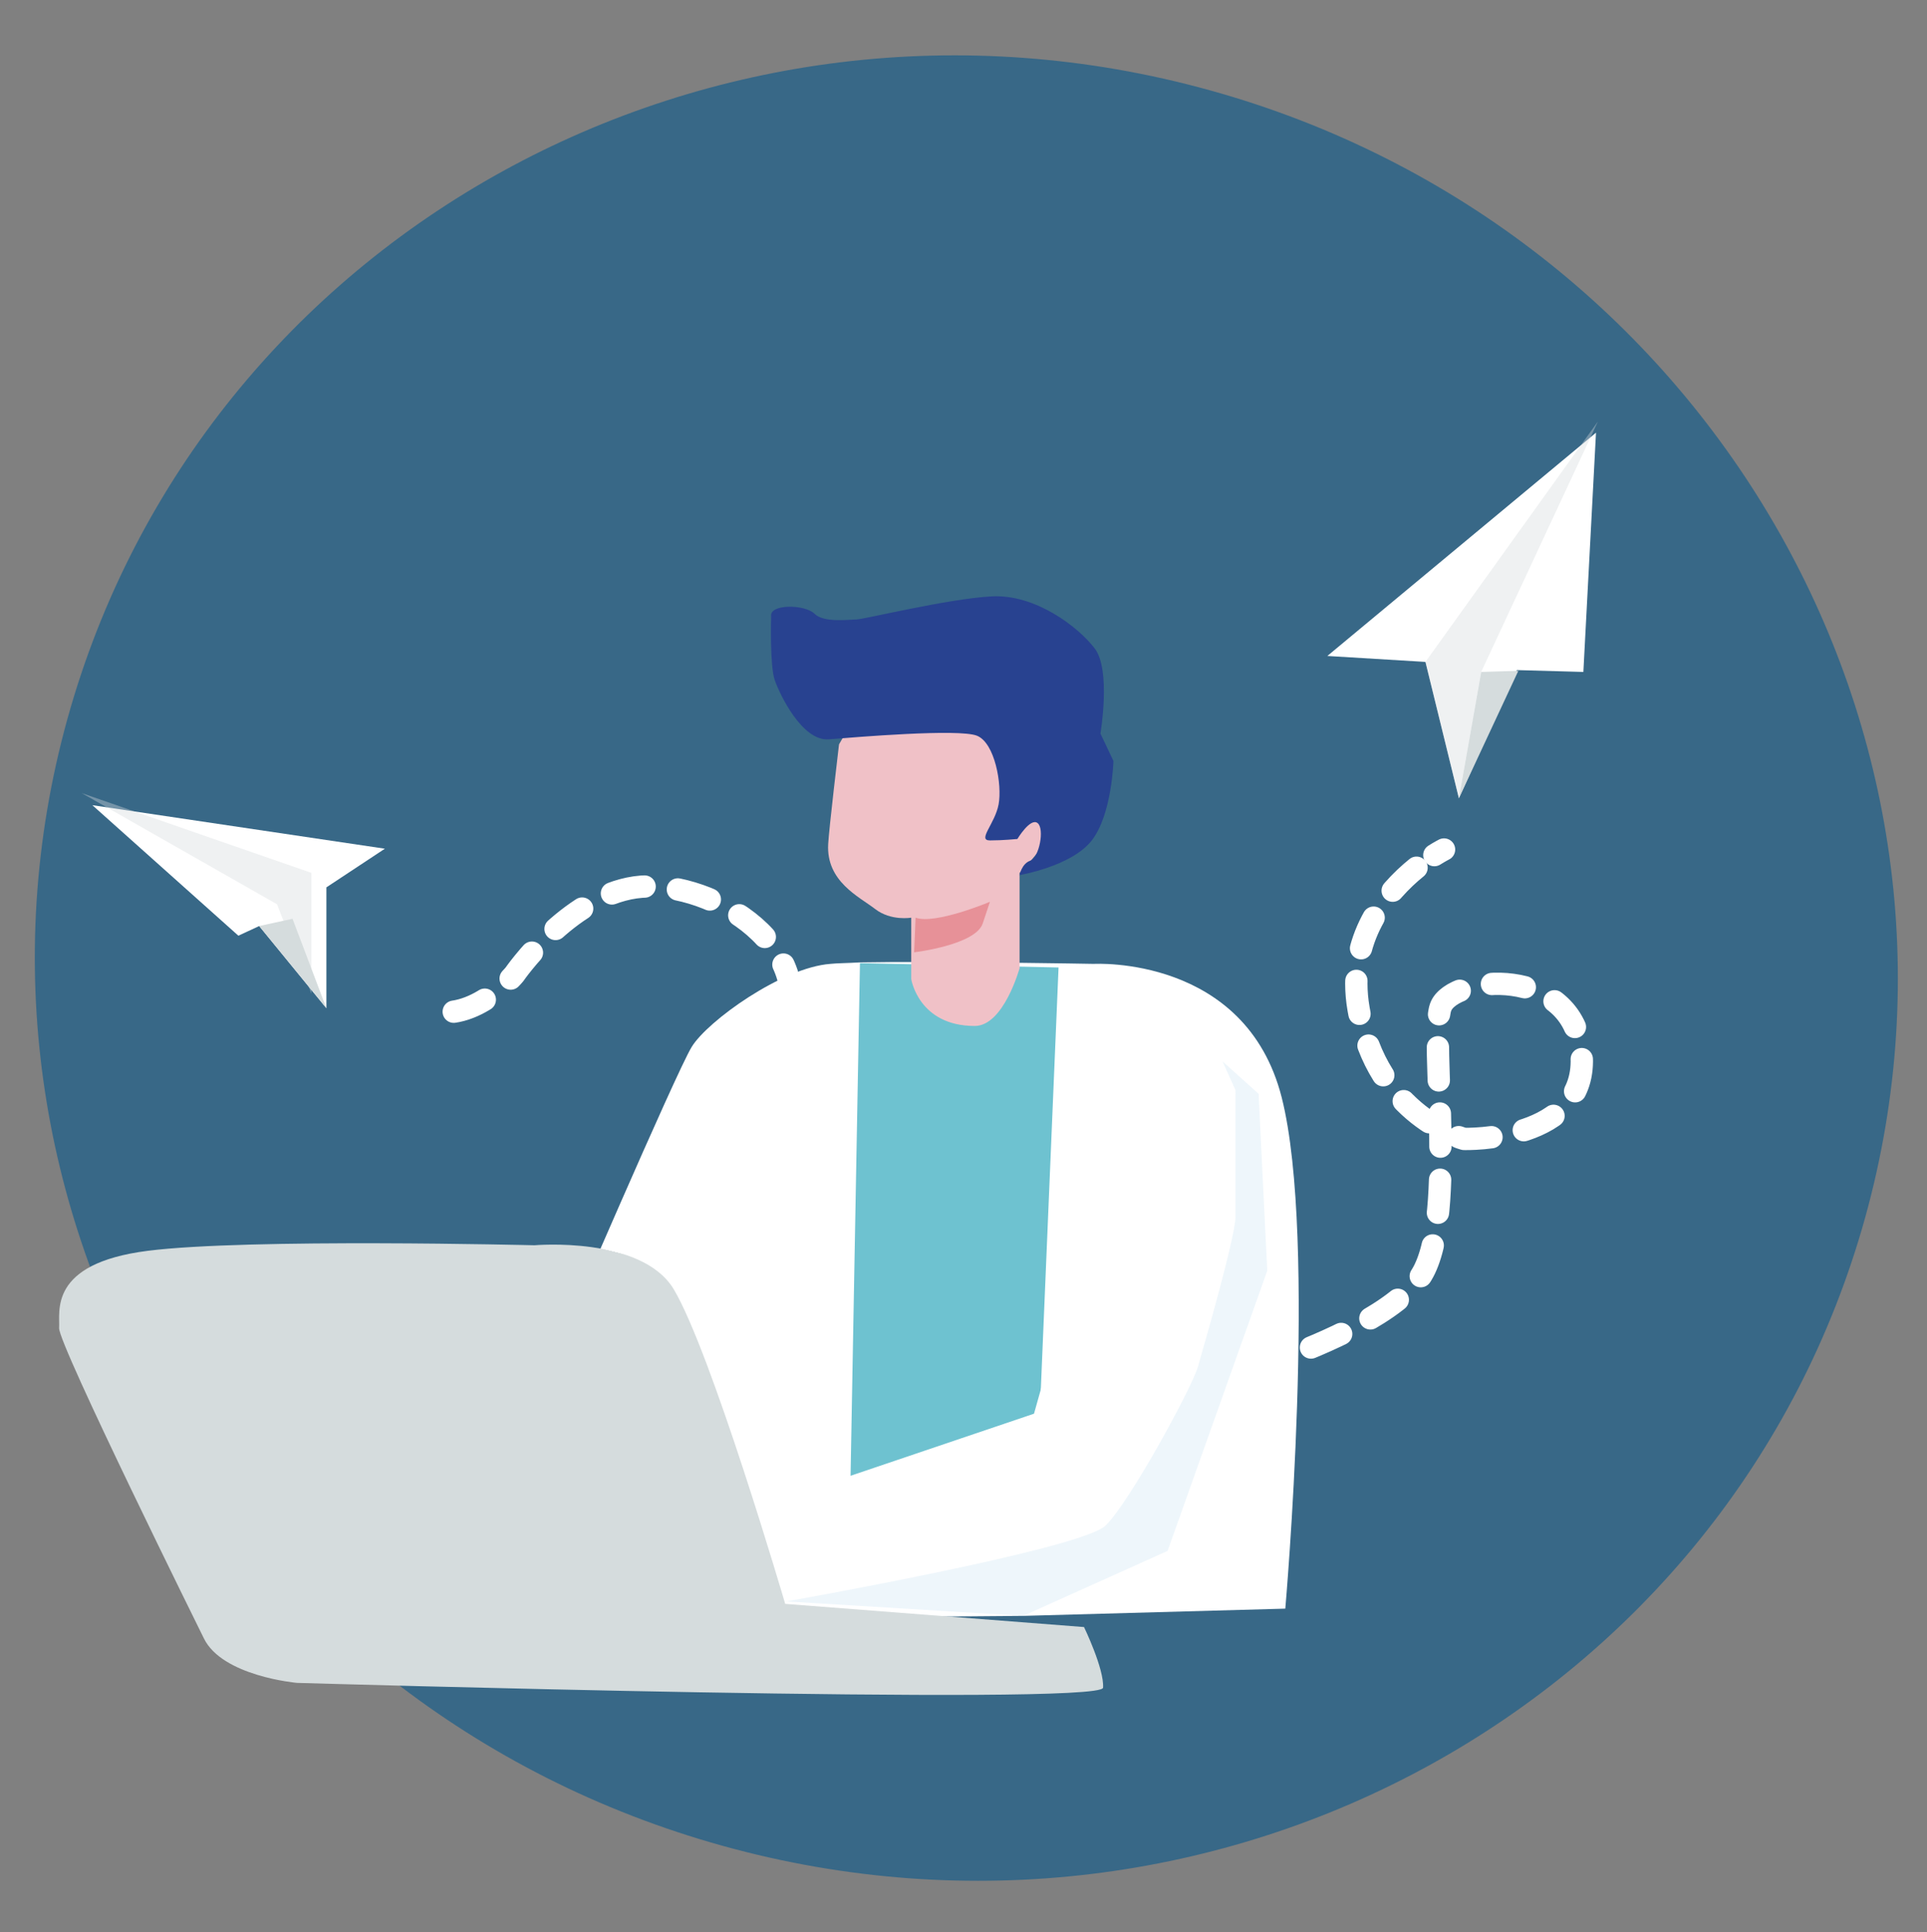 <?xml version="1.0" encoding="utf-8"?>
<!-- Generator: Adobe Illustrator 16.0.0, SVG Export Plug-In . SVG Version: 6.00 Build 0)  -->
<!DOCTYPE svg PUBLIC "-//W3C//DTD SVG 1.1//EN" "http://www.w3.org/Graphics/SVG/1.1/DTD/svg11.dtd">
<svg version="1.1" id="Calque_1" xmlns="http://www.w3.org/2000/svg" xmlns:xlink="http://www.w3.org/1999/xlink" x="0px" y="0px"
	 width="345px" height="346px" viewBox="59.5 278.5 345 346" enable-background="new 59.5 278.5 345 346" xml:space="preserve">
<rect x="59.5" y="278.5" width="345" height="346" fill="#808080" stroke="none"/>
<g>
	<g>
		<defs>
			<rect id="SVGID_1_" y="77.705" width="629.01" height="612.59"/>
		</defs>
		<clipPath id="SVGID_2_">
			<use xlink:href="#SVGID_1_"  overflow="visible"/>
		</clipPath>
		<g display="none" clip-path="url(#SVGID_2_)">
			<g display="inline">
				<defs>
					<rect id="SVGID_3_" y="77.705" width="629.01" height="612.59"/>
				</defs>
				<clipPath id="SVGID_4_">
					<use xlink:href="#SVGID_3_"  overflow="visible"/>
				</clipPath>
				<g clip-path="url(#SVGID_4_)">
				</g>
			</g>
		</g>
		
			<radialGradient id="SVGID_5_" cx="813.034" cy="813.962" r="318.161" fx="993.571" fy="551.984" gradientTransform="matrix(1.226 0.412 0.342 -1.018 -153.681 469.508)" gradientUnits="userSpaceOnUse">
			<stop  offset="0" style="stop-color:#6EC2D0"/>
			<stop  offset="1" style="stop-color:#386887"/>
		</radialGradient>
		<path display="none" clip-path="url(#SVGID_2_)" fill="url(#SVGID_5_)" d="M897.293,175.709
			c-33.229-13.576-64.646-115.07-31.03-162.909c33.616-47.838,117.656-81.454,186.182-55.596s78.869-42.667,84.04-51.717
			c5.172-9.05,24.566-111.192,131.879-96.97c107.313,14.222,111.192,106.021,111.192,106.021s16.808,90.505,65.939,98.262
			c49.131,7.758,103.435,51.717,102.142,72.404s-9.051,58.182-49.132,67.232c-40.081,9.05-139.636-62.061-168.081-56.889
			c-28.444,5.172-36.201,99.556-58.182,108.606c-21.979,9.051-107.312,56.889-151.272,36.202
			c-43.96-20.687-69.818-100.849-94.384-98.263S967.111,204.153,897.293,175.709z"/>
		
			<radialGradient id="SVGID_6_" cx="153.023" cy="544.769" r="330.444" fx="340.529" fy="272.677" gradientTransform="matrix(1.226 0.412 0.342 -1.018 -106.017 815.367)" gradientUnits="userSpaceOnUse">
			<stop  offset="0" style="stop-color:#6EC2D0"/>
			<stop  offset="1" style="stop-color:#386887"/>
		</radialGradient>
		<path display="none" clip-path="url(#SVGID_2_)" fill="url(#SVGID_6_)" d="M554.279,264.146
			c-5.561-76.024-80.033-136.275-170.926-136.275c-72.792,0-134.982,38.529-159.806,92.962c-13.576-4.138-28.057-6.335-43.184-6.335
			c-75.378,0-136.404,55.208-136.404,123.475c0,15.903,3.362,31.03,9.309,44.865c-30.513,18.618-50.683,50.941-50.683,87.919
			c0,57.664,49.39,104.469,110.158,104.469c11.507,0,22.497-1.682,32.969-4.784c29.22,39.951,83.653,66.845,145.843,66.845
			c71.111,0,132.008-35.039,156.832-84.688c23.79,14.352,51.847,22.627,81.713,22.627c87.144,0,157.737-70.077,157.737-156.444
			C687.838,340.558,629.915,275.652,554.279,264.146z"/>
		
			<radialGradient id="SVGID_7_" cx="215.982" cy="432.018" r="220.319" fx="320.651" fy="238.149" gradientTransform="matrix(0.964 0.267 -0.261 0.941 120.526 -31.824)" gradientUnits="userSpaceOnUse">
			<stop  offset="0" style="stop-color:#6EC2D0"/>
			<stop  offset="1" style="stop-color:#386887"/>
		</radialGradient>
		<path clip-path="url(#SVGID_2_)" fill="url(#SVGID_7_)" d="M393.438,496.505c-24.084,86.811-115.66,137.194-204.54,112.535
			c-88.879-24.659-141.405-115.022-117.32-201.833c24.085-86.811,115.661-137.195,204.54-112.536S417.522,409.693,393.438,496.505z"
			/>
		<path clip-path="url(#SVGID_2_)" fill="#D5DCDD" d="M491.313,416.194"/>
		<g clip-path="url(#SVGID_2_)">
			<polygon fill="#FFFFFF" points="297.142,395.965 345.24,355.983 342.978,398.826 331.07,398.494 320.692,421.445 
				314.705,397.029 			"/>
			<polygon opacity="0.38" fill="#D5DCDD" enable-background="new    " points="345.573,353.988 314.705,397.029 320.692,421.445 
				324.684,398.826 			"/>
			<polygon fill="#D5DCDD" points="331.336,398.627 324.684,398.826 320.692,421.445 			"/>
		</g>
		<g clip-path="url(#SVGID_2_)">
			<polygon fill="#FFFFFF" points="117.933,459.042 117.933,437.402 128.407,430.478 76.038,422.687 102.179,446.058 
				105.901,444.327 			"/>
			<polygon opacity="0.38" fill="#D5DCDD" enable-background="new    " points="74.134,420.523 115.25,434.806 115.25,456.445 
				109.104,440.432 			"/>
			<polygon fill="#D5DCDD" points="105.901,444.327 111.874,443.029 117.933,459.042 			"/>
		</g>
		<path clip-path="url(#SVGID_2_)" fill="#D5DCDD" d="M50.683,462.739"/>
		<g clip-path="url(#SVGID_2_)">
			<path fill="#FFFFFF" d="M159.806,518.724c0,0,20.687-48.098,23.531-52.752s16.162-14.222,24.824-14.868
				c1.164-0.13,2.974-0.13,5.172-0.259c13.446-0.259,42.02,0.259,42.02,0.259s27.151-1.552,33.616,23.919s0.646,91.539,0.646,91.539
				l-46.804,1.293l-77.834,0.646L159.806,518.724z"/>
			<polygon fill="#6EC2D0" points="211.782,542.643 213.463,450.974 249.018,451.75 244.493,559.45 213.463,561.39 			"/>
			<path fill="#FFFFFF" d="M257.034,473.083c0,0,7.758-11.637,14.481-9.697s13.188,8.404,13.188,10.99s4.784,28.444,1.034,38.658
				c-3.62,10.214-17.842,46.028-20.428,46.675s-20.041,6.206-20.041,6.206l-52.363-0.646l1.293-16.55l50.424-17.066
				c0,0,10.344-36.461,10.344-39.435S257.034,473.083,257.034,473.083z"/>
			<path opacity="0.1" fill="#58A4D8" enable-background="new    " d="M280.695,473.729l-2.327-5.172l6.465,5.818l1.551,31.677
				l-17.842,50.165l-25.859,11.637l-42.408-2.586c0,0,52.751-9.309,57.147-13.575c4.396-4.268,15.515-24.824,16.549-28.445
				c1.034-3.62,6.723-23.272,6.723-26.893S280.695,473.729,280.695,473.729z"/>
			<path fill="#F0C1C7" d="M222.643,453.818v-10.99c0,0-3.62,0.646-6.465-1.552c-2.844-2.197-8.792-4.913-8.404-11.636
				c0.129-2.586,1.939-17.843,1.939-17.843l6.724-11.636l29.996,5.171c0,0,0.646,23.015-0.258,24.566
				c-0.905,1.551-4.138,4.913-4.138,4.913v17.066c0,0-2.844,10.344-8.016,10.344C223.936,462.223,222.643,453.818,222.643,453.818z"
				/>
			<path fill="#284290" d="M197.56,388.913c0,0-0.259,8.792,0.646,11.378s4.913,10.99,9.697,10.602
				c4.784-0.388,23.273-1.939,26.505-0.646s4.525,8.792,3.879,12.283s-3.879,6.465-1.552,6.465s4.913-0.259,4.913-0.259
				s2.327-3.879,3.62-2.845s0.259,6.206-1.293,6.724c-1.551,0.518-1.939,2.586-1.939,2.586s9.31-1.552,12.93-6.206
				s3.878-14.223,3.878-14.223l-2.327-4.913c0,0,1.939-11.378-1.034-15.257s-10.602-9.696-18.36-9.309
				c-7.757,0.388-23.014,4.137-24.307,4.137c-1.293,0-5.818,0.646-7.499-1.033C203.636,386.715,197.172,386.586,197.56,388.913z"/>
			<path fill="#E79198" d="M223.418,442.828l-0.258,6.206c0,0,10.99-1.293,12.283-5.172s1.293-3.879,1.293-3.879
				S226.909,444.121,223.418,442.828z"/>
		</g>
		<path clip-path="url(#SVGID_2_)" fill="#D5DCDD" d="M25.6,461.705"/>
		<g clip-path="url(#SVGID_2_)">
			
				<radialGradient id="SVGID_8_" cx="45.811" cy="389.005" r="56.668" fx="59.066" fy="444.101" gradientTransform="matrix(1.29 0.088 0.065 -0.958 52.025 919.786)" gradientUnits="userSpaceOnUse">
				<stop  offset="0" style="stop-color:#6EC2D0;stop-opacity:0.2"/>
				<stop  offset="0" style="stop-color:#A1A8AB;stop-opacity:0.98"/>
				<stop  offset="1" style="stop-color:#D5DCDD"/>
			</radialGradient>
			<path fill="url(#SVGID_8_)" d="M95.986,571.855c0,0-26.096-52.701-25.903-55.539c0.193-2.839-2.067-11.545,15.842-13.828
				c17.909-2.281,69.269-0.996,69.269-0.996s19.035-1.688,24.871,7.78c6.755,11.215,20.012,56.436,20.012,56.436l53.498,4.151
				c0,0,3.638,7.506,3.41,10.859c-0.228,3.354-144.306-0.861-144.306-0.861S99.28,578.688,95.986,571.855z"/>
			<path fill="#D5DCDD" d="M126.055,543.185c1.761,8.414,10.966,6.447,10.966,6.447s5.833-1.936,4.741-8.749
				c-1.102-6.684-9.436-6.084-9.436-6.084S124.584,536.217,126.055,543.185z"/>
		</g>
		<g clip-path="url(#SVGID_2_)">
			<g>
				<path fill="none" stroke="#FFFFFF" stroke-width="4" stroke-linecap="round" stroke-linejoin="round" d="M318.031,430.625
					c0,0-0.666,0.334-1.73,0.998"/>
				
					<path fill="none" stroke="#FFFFFF" stroke-width="4" stroke-linecap="round" stroke-linejoin="round" stroke-dasharray="5.93,5.93" d="
					M313.108,433.885c-5.255,4.258-12.573,12.641-10.378,25.279c3.326,19.293,18.894,23.285,18.894,23.285
					s22.353,0.664,21.022-15.301c-1.331-15.967-23.151-14.037-25.213-8.316c-2.062,5.654,3.26,39.582-4.058,48.896
					c-5.456,6.918-19.426,12.375-26.145,14.77"/>
				<path fill="none" stroke="#FFFFFF" stroke-width="4" stroke-linecap="round" stroke-linejoin="round" d="M285.367,523.162
					c-1.197,0.4-1.929,0.6-1.929,0.6"/>
			</g>
		</g>
		
			<path clip-path="url(#SVGID_2_)" fill="none" stroke="#FFFFFF" stroke-width="4" stroke-linecap="round" stroke-linejoin="round" stroke-miterlimit="10" stroke-dasharray="6" d="
			M194.019,479.816c0,0,0,0,6.059-16.446s-14.715-27.699-26.833-25.968c-12.119,1.73-21.64,15.581-21.64,15.581
			s-7.791,9.521-16.446,6.059"/>
	</g>
</g>
</svg>
